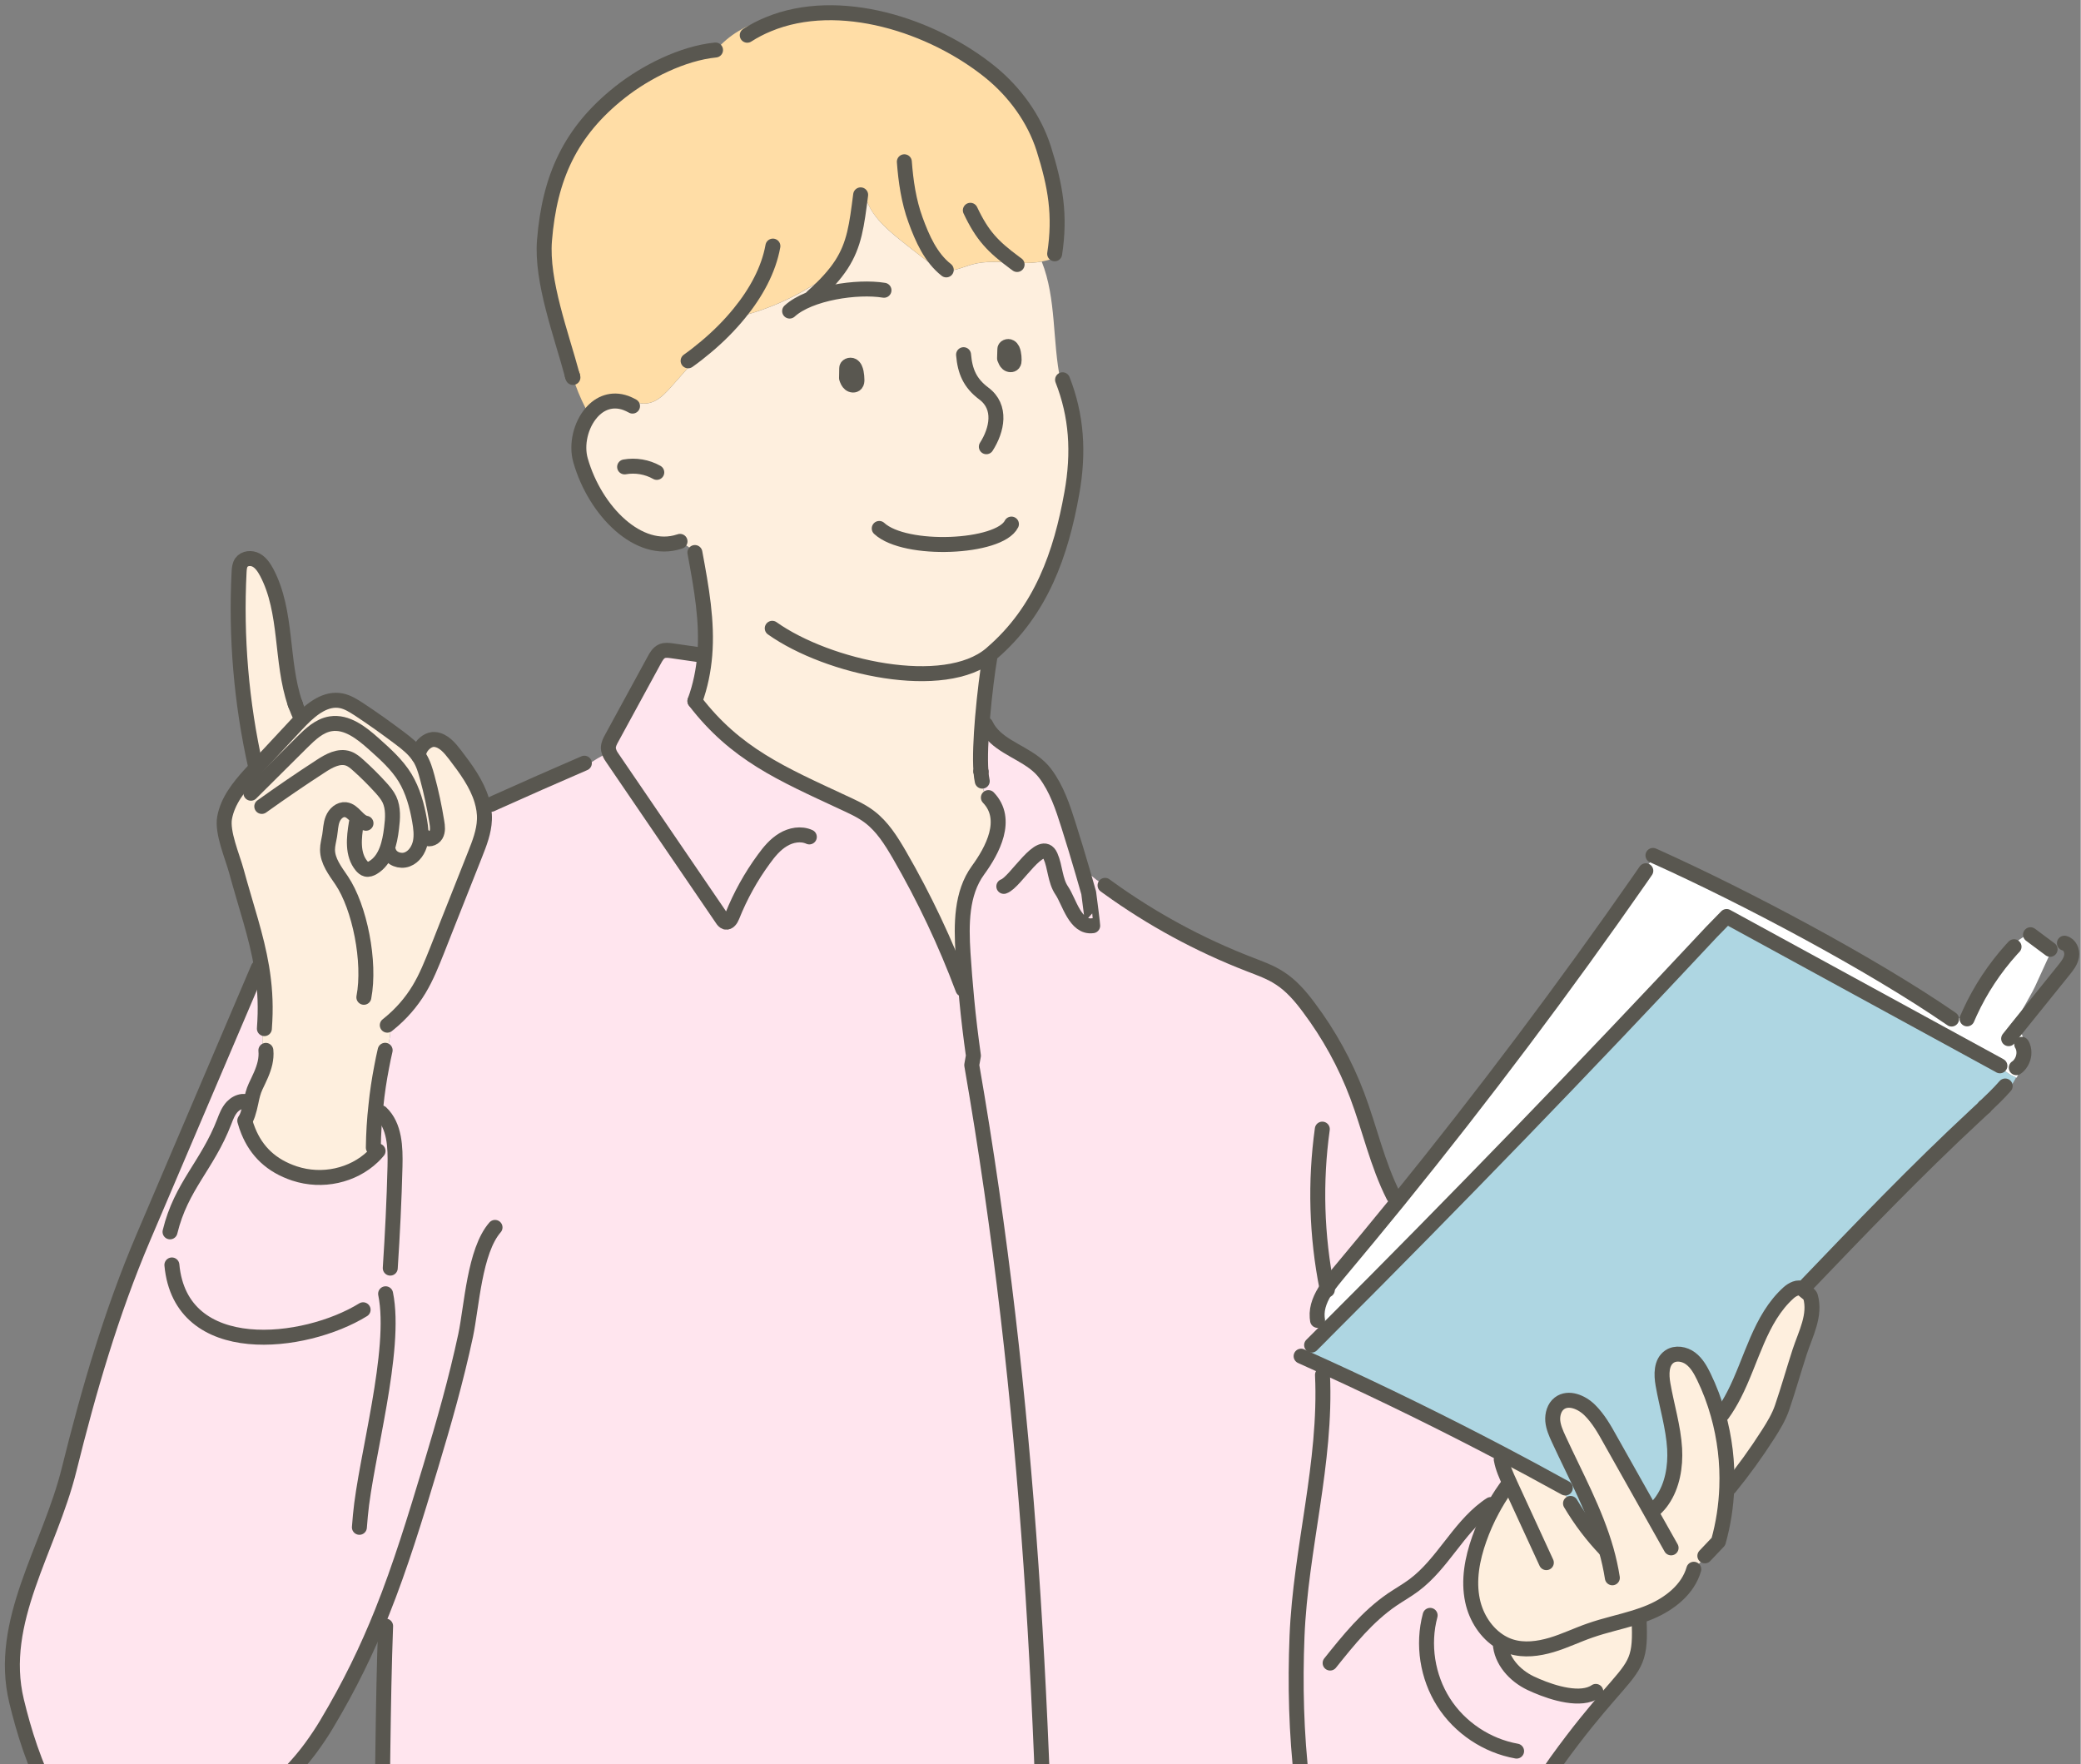 <?xml version="1.0" encoding="utf-8"?>
<!-- Generator: Adobe Illustrator 26.0.2, SVG Export Plug-In . SVG Version: 6.00 Build 0)  -->
<svg version="1.1" id="Layer_1" xmlns="http://www.w3.org/2000/svg" xmlns:xlink="http://www.w3.org/1999/xlink" x="0px" y="0px"
	 viewBox="0 0 2238.2 1897.6" style="enable-background:new 0 0 2238.2 1897.6;" xml:space="preserve" preserveAspectRatio="xMinYMid" width="2239" height="1898">
<rect x="0" y="0" width="2238.2" height="1897.6" fill="#808080" stroke="none"/>
<style type="text/css">
	.st0{clip-path:url(#SVGID_00000027587466788516026430000002059957563556696991_);}
	.st1{fill:#FFFFFF;}
	.st2{fill:#AED6E2;}
	.st3{fill:#FEEFDE;}
	.st4{fill:#FFE5EE;}
	.st5{fill:#FFDDA6;}
	.st6{fill:none;stroke:#595750;stroke-width:16.096;stroke-linecap:round;stroke-linejoin:round;stroke-miterlimit:10;}
</style>
<g>
	<g>
		<defs>
			<rect id="SVGID_1_" y="0" width="2238.2" height="1897.6"/>
		</defs>
		<clipPath id="SVGID_00000172419213439771026610000004381062405334568611_">
			<use xlink:href="#SVGID_1_"  style="overflow:visible;"/>
		</clipPath>
		<g style="clip-path:url(#SVGID_00000172419213439771026610000004381062405334568611_);">
			<g id="XMLID_3_">
				<g>
					<path class="st1" d="M2098.3,1095.5c3.3,0.9,7,0.6,10.3-0.5c3.9-1.3,7.4-3.6,10.6-6.1c11.3-24.6,26.5-47.5,44.6-67.6l-0.1-0.1
						c-0.3,0.1-0.8,0.1-0.9-0.2c-0.2-0.5,0.1-1.1,0.5-1.5c5.2-7,12.6-12.2,20.8-14.8l0.3,0.7c7,5.2,14.1,10.5,21.1,15.7l1.4,1.1
						c-0.2,0.4-0.4,0.8-0.5,1.1c-5.8,12.6-11.6,25.2-17.3,37.8c-5.4,11.7-23.7,39.9-26.2,52.6l0.6,0.5c2.2-2.8,4.4-5.5,6.6-8.3
						l3.3,2.6c2.4,6,4.3,12.2,5.8,18.4l-2.3,0.5c1.4,5.6,0.1,12-3.4,16.6l1.4,1c-1.3,5-3.2,9.8-5.6,14.2
						c-7.3-2.7-13.8-7.4-18.5-13.5l-293-160l-16.3,16.7c-136,145.4-274.4,288.5-415.2,429.3l-3.3-3.3c-1.9-3.6-3-7.6-3.2-11.7
						l-2.5,0.1c-0.9-11.2,3.9-21.8,10.5-31.6c3.6-5.3,7.7-10.4,11.7-15.2c21.9-26.1,43.5-52.3,65-78.7
						c91.3-112.6,178.4-228.5,261.2-347.5l-1.3-0.9c3.8-8.5,10-15.9,17.6-21.2l0.1-0.2C1877.3,964.9,2012.5,1036.4,2098.3,1095.5z"
						/>
					<path class="st2" d="M2134.9,1190.5L2134.9,1190.5c-3.6,3.4-7.1,6.6-10.7,9.9c-63.2,58.7-123,121.1-182.7,183.4l-1.8,2.9
						c-0.3-0.2-0.6-0.4-0.9-0.6l-0.1,0.1c-4.3-2.7-10.7,0.6-14.8,4.3c-31,28-39.4,72.2-58.5,109.5l-2.8-1.4
						c-4.8,7.5-9.7,15-14.5,22.4c-3.9-13.9-9-27.4-15.3-40.4c-3.6-7.3-7.7-14.7-14.2-19.6c-6.6-4.9-16.1-6.6-22.8-2
						c-9,6.1-8.8,19.3-6.9,30c4,23,11.1,45.7,12.5,69c1.1,19.3-2.3,39.9-13.2,55.5l0,0l-0.4-0.3c-4.8,3-9.2,6.7-13,11
						c-14.3-25.4-28.6-50.8-42.9-76.2c-6.2-11.1-12.6-22.4-21.6-31.4c-8.7-8.7-23.2-15-33-7.5c-5.5,4.2-7.6,11.8-7.1,18.7
						c0.6,7,3.4,13.5,6.4,19.7c18.1,39.3,39.4,77.9,51.1,119.2l-0.4,0.1c-14.5-15.2-27.3-32.1-38-50.1l1.7-2.1
						c-5.3-4.2-10-9.2-13.7-14.9l1.3-2.3c-21.1-11.7-42.3-23-63.7-34.3c-62.1-32.6-125-63.6-188.8-92.7c-7.8-3.6-15.5-7.1-23.4-10.6
						l1.4-3.1c2.9-5.2,6.6-10.1,10.9-14.3l-0.1-0.1c3.7-3.6,7.3-7.3,10.8-10.9c140.9-140.7,279.3-283.8,415.2-429.3l16.3-16.7
						l293,160c4.7,6.1,11.2,10.8,18.5,13.5C2161.6,1173.2,2149.5,1184.5,2134.9,1190.5z"/>
					<path class="st3" d="M1865.4,1500.1c19.1-37.3,27.5-81.5,58.5-109.5c4.1-3.7,10.5-7,14.8-4.3c0.4,0.3,0.8,0.5,1.1,0.9
						c1.4,1.4,7.2,5.3,7.7,7.2c5.8,20.3-5.1,40-11.5,59.4c-6.5,20-12.2,40.3-19,60.2c-3.5,10.3-9.2,19.6-15,28.7
						c-12.7,19.9-26.5,39-41.4,57.3l-3-0.2c0.9-26.5-2.2-53.2-9.4-78.7c4.8-7.5,9.7-15,14.5-22.4L1865.4,1500.1z"/>
					<path class="st3" d="M1788.2,1613.8L1788.2,1613.8c10.9-15.6,14.4-36.2,13.2-55.5c-1.4-23.4-8.5-46-12.5-69
						c-1.9-10.7-2.1-23.9,6.9-30c6.7-4.6,16.3-2.9,22.8,2s10.6,12.2,14.2,19.6c6.3,13,11.4,26.5,15.3,40.4
						c7.2,25.5,10.4,52.2,9.4,78.7c-0.7,19.7-3.7,39.3-9,58.2l-11.2,11.8l0.3,0.3c-4.8,6.3-10.1,12.2-16,17.4l0.4,0.4
						c-6.2,21.7-25.9,37-46.7,45.9c-5.5,2.3-11.2,4.3-16.9,6.1c-15.8,4.9-32.2,8.3-47.8,13.8c-14,4.9-27.4,11.4-41.6,15.6
						s-29.6,6.2-43.7,1.8c-3.8-1.2-7.5-2.8-10.9-4.9c-15.7-9.2-26.6-26.4-30.4-44.5c-4.7-22-0.3-45,7.2-66.2
						c3.8-10.8,8.4-21.1,13.8-31.2c4.1-7.8,8.7-15.3,13.8-22.5c1.9-1.9,3.8-3.7,5.8-5.3c-0.2-0.5-0.4-0.9-0.6-1.4
						c-3.7-8-7.4-16.1-9-24.8c-0.2-2.3-0.2-4.5,0-6.8c21.3,11.2,42.6,22.6,63.7,34.3l-1.3,2.3c3.7,5.6,8.4,10.7,13.7,14.9l-1.7,2.1
						c10.7,18.1,23.5,35,38,50.1l0.4-0.1c-11.7-41.3-33-79.9-51.1-119.2c-2.9-6.3-5.8-12.8-6.4-19.7c-0.5-6.9,1.6-14.5,7.1-18.7
						c9.8-7.5,24.3-1.3,33,7.5c9,9,15.4,20.2,21.6,31.4c14.3,25.4,28.6,50.8,42.9,76.2c3.8-4.2,8.1-8,13-11L1788.2,1613.8z"/>
					<path class="st3" d="M1709.9,1822.4c-19.1,6.2-48.4-4.9-63.6-12.1c-17-8.1-31.6-24.1-32.6-43l0.6-1.2c3.4,2,7,3.7,10.9,4.9
						c14.1,4.4,29.5,2.4,43.7-1.8c14.2-4.2,27.6-10.8,41.6-15.6c15.7-5.5,32-8.9,47.8-13.8c0.5,3.1,1,6.1,1.5,9.2l3.5-0.1
						c1.2,38.2-5.3,43-33.9,76l-1.4-1.2C1722,1823.7,1716,1823.2,1709.9,1822.4z"/>
					<path class="st4" d="M1605,1624.3c-5.4,10-10,20.4-13.8,31.2c-7.5,21.2-11.9,44.2-7.2,66.2c3.8,18.1,14.8,35.2,30.4,44.5
						l-0.6,1.2c1,18.9,15.6,34.9,32.6,43c15.2,7.2,44.5,18.3,63.6,12.1c6,0.9,12.1,1.3,18.2,1.4l1.4,1.2
						c-13.2,15.3-31.3,36.6-55.5,70.2c-36.7,50.8-33.4,88.1-127.6,127.6c-14.9,6.2-41.7,9.8-57.1,5c-6.6-2-12.2-6.2-17.5-10.6
						c-28.8-23.7-51.8-54.4-66.5-88.6c-1.8-4-3.3-8-4.8-12.1c-6.1-51.7-7.4-104.5-5.3-156.5c3.8-94.2,31.8-186.5,27.4-281.2l3.7-8.1
						c63.8,29.2,126.7,60.1,188.8,92.7c-0.2,2.3-0.2,4.5,0,6.8c1.6,8.7,5.3,16.8,9,24.8c0.2,0.5,0.5,0.9,0.6,1.4
						c-2,1.6-4,3.4-5.8,5.3C1613.7,1609,1609.1,1616.6,1605,1624.3z"/>
					<path class="st4" d="M261,1184.7c1.6,0.1,3.3,0.3,4.9,0.5C264.3,1184.7,262.7,1184.6,261,1184.7z M533.1,863
						c31.7-14.3,63.6-28.3,95.5-42.1l1.8,3c7.9-5.7,16.2-10.7,24.9-14.8c-0.6-1.6-1-3.3-1-5c0-3.6,1.8-7,3.6-10.2
						c15.3-28.1,30.6-56.1,45.9-84.2c2-3.7,4.2-7.6,8.1-9.3c3.3-1.5,7.1-1,10.8-0.5c10.2,1.4,20.4,2.9,30.6,4.4l4.7,0.4
						c-1.4,16.4-4.6,32.8-10.6,49.2c43.8,57.1,93.4,78.2,158.6,108.6c10.1,4.7,20.4,9.2,29.2,15.9c14,10.6,23.4,25.8,32.2,40.9
						c26.7,46.1,49.6,94.5,68.3,144.5l-0.8,0.4c1.5,3.5,3.1,7,4.9,10.5c-1.6-16.6-2.9-33.2-4-49.8c-1.9-30.7-2-64.1,16.1-89
						c15.7-21.5,33.6-54.9,11.2-78.2l-2.6-2.3c-4-7.9-5.8-16.9-5.3-25.7c0-0.1,0-0.1,0-0.2c-1.1-14.4,0-36,1.7-57.4
						c6.8,4.8,11.9,11.9,14.4,19.8l-0.8,0.9c15.6,14.5,40.1,20.8,53.6,38.7c12.5,16.5,19.1,36.5,25.3,56.2
						c5.3,16.8,10.4,33.6,15.3,50.4l3.8-1.1c6.9,6.7,14.7,12.5,23.1,17.1c47.1,34.1,98.6,62,152.7,82.9c11.1,4.3,22.4,8.3,32.3,14.8
						c12.6,8.1,22.5,19.7,31.4,31.7c21.6,28.8,39.2,60.7,51.9,94.4c13.6,36,21.7,74,39.1,108.3l2.3-1c0.9,2,1.8,4,2.7,6
						c-21.4,26.4-43.1,52.6-65,78.7c-4,4.8-8.1,9.8-11.7,15.2c-6.6,9.8-11.4,20.4-10.5,31.6l2.5-0.1c0.2,4.1,1.3,8,3.2,11.7l3.3,3.3
						c-3.6,3.6-7.2,7.3-10.8,10.9l0.1,0.1c-4.2,4.2-8,9-10.9,14.3l-1.4,3.1c7.8,3.5,15.6,7,23.4,10.6l-3.7,8.1
						c4.4,94.6-23.6,186.9-27.4,281.2c-2.1,52-0.8,104.8,5.3,156.5c1.5,4.1,3.1,8.1,4.8,12.1c-3.1-1.9-6.1-3.8-9-6
						c-10.2,93.4-15.4,241.4-3.2,322.1c0.6,9.8,1.6,19.5,3,29.2c-334.2,0-668.4,0-1002.5,0c21.5-149.5,15-359.1,21.3-524.9l0.4-0.1
						c-1-5.1-2.3-10.2-4-15.1c-16,39.9-34.9,79.1-59.8,120.8c-4.8,8.1-10.3,16.3-16.4,24.7c-36,49.6-122.2,122.3-206,113.5
						C65.1,1986,32.9,1892,17.8,1829.6c-20.6-85.6,35.3-163.4,56.5-248.8s45.3-168.7,79.8-249.6c41.2-96.7,82.4-193.4,123.7-290.1
						l3.7-0.6c3.1,18.1,4.5,36.9,3.4,57.7h-1.2c-2.3,14.9-1.8,30.3,1.3,45c-2,8.9-6.2,17.1-10.1,25.3c-2.6,5.6-3.9,11.4-5.1,17.3
						c-0.9,4.3-1.9,8.5-3.3,12.7c-0.4,6,0,12,1.2,17.9l-0.5,0.2c8.8,21.7,24.7,37.3,49.7,45.6c30,9.9,62.9,2.2,84.1-18
						c0-3.3,0-6.6,0-9.8h0.6c0.2-15.1,1.1-30.2,2.8-45.3c1.4-14,3.5-27.9,6.2-41.7h0.4c5.5-14.1,8.8-29.1,9.5-44.2l-1.9-2.3
						c12.7-10.3,23.7-22.8,32.1-36.9c7.9-13.1,13.6-27.5,19.3-41.7c7.2-18.2,14.4-36.4,21.6-54.6c6.5-16.2,12.9-32.4,19.3-48.7
						c4.8-12.1,9.6-24.4,10.1-37.4c0.3-7.2-0.9-14.1-2.9-20.9l1.2-0.4c4,1.5,8.6,1.4,12.5-0.3L533.1,863z"/>
					<path class="st3" d="M747.8,593.9c-5.1-4.6-10.8-8.4-17-11.4c-43.5,14.5-90.8-32.7-106.3-87.3c-4.9-17.1,0.3-38.1,11.7-51.3
						c9-10.3,21.9-15.8,36.9-10.5l11.8-0.9c6.2,2.8,13.8,1.8,20-1.4c7-3.7,12.3-9.6,17.5-15.4c12.5-14,24.9-28.2,37.1-42.5
						c12.8-10.8,25.1-22.9,35.9-36.2l1.1,0.9c3,1.5,6.6,0.6,9.8-0.3c36-10.6,69.8-28.6,98.5-52.8l0.1,0.1
						c14.3-21.9,16.6-42.8,20.8-75.2l5.1,0.6c4.7,19.9,21.1,34.6,37,47.4c9.7,7.8,19.5,15.5,29.4,23c5.7,4.4,11.8,8.9,18.9,10
						c10.1,1.7,19.8-3.5,29.6-6.2c14.8-4.1,30.3-2.6,45.7-1.9c2.5,0.1,4.9,0.2,7.4,0.3c7.2,0.2,14.6-0.2,21.8-1.5
						c15.9,40.1,11.3,85.5,20.1,127.7l2.2-0.5c15.1,38.5,17.9,78,9.9,122.3c-11.5,64.2-32.6,125.9-86,171.8c0.2,1.9,0.3,3.7,0.4,5.6
						l-2.7,0.2c-2.1,11.9-5.5,37.8-7.7,64c-1.8,21.4-2.8,43-1.7,57.4c0,0,0,0.1,0,0.2c-0.5,8.8,1.4,17.8,5.3,25.7l2.6,2.3
						c22.4,23.3,4.5,56.7-11.2,78.2c-18.2,24.9-18,58.3-16.1,89c1,16.6,2.3,33.2,4,49.8c-1.8-3.4-3.4-7-4.9-10.5l0.8-0.4
						c-18.7-50-41.5-98.3-68.3-144.5c-8.8-15.1-18.3-30.4-32.2-40.9c-8.9-6.7-19.2-11.2-29.2-15.9
						c-65.2-30.4-114.8-51.6-158.6-108.6c6-16.5,9.2-32.8,10.6-49.2c3-36.1-3.4-72.4-10.6-110.5L747.8,593.9z M1090.9,387.2
						c0-2.5-0.2-5-0.7-7.4c-0.5-2.5-1.4-5.3-3.7-6.6c-2.2-1.3-5.9,0.1-5.6,2.7l-0.2,9.5c0.7,2.1,1.6,4.2,3.3,5.6
						c1.7,1.4,4.5,1.7,6,0C1090.8,390,1090.9,388.6,1090.9,387.2z M921.7,408.6c0-2.7-0.3-5.4-0.8-8.1c-0.5-2.8-1.5-5.8-4-7.2
						c-2.4-1.4-6.5,0.2-6.2,3l-0.3,10.3c0.9,2.3,1.8,4.7,3.6,6.2s4.9,1.9,6.5,0C921.5,411.7,921.7,410.1,921.7,408.6z"/>
					<path class="st5" d="M759.5,373.1c-12.2,14.3-24.6,28.5-37.1,42.5c-5.2,5.8-10.6,11.7-17.5,15.4c-6.1,3.2-13.8,4.2-20,1.4
						l-11.8,0.9c-15-5.3-27.9,0.1-36.9,10.5l-6-4.2c-5.9-11.3-10.7-23.2-14.5-35.4c0-0.1,0-0.2-0.1-0.3
						c-12.1-45-33.5-101.6-30-145.3c5.5-68,27.7-117.1,81.2-159.5c27.8-22,67.5-41.9,102.8-45.4l0.4,0.4
						c13.9-16.4,33.4-28.1,54.4-32.4l1.8,4.4c76.1-31.7,177,0.9,239.6,51.9c25.5,20.9,46.5,49.3,56.8,81.6
						c12.7,40.2,18.2,71.6,11.8,113.3l1.6,3.6c-4.7,2.3-10,3.8-15.4,4.8c-7.1,1.3-14.6,1.7-21.8,1.5c-2.5,0-4.9-0.1-7.4-0.3
						c-15.4-0.7-30.9-2.2-45.7,1.9c-9.8,2.7-19.5,7.9-29.6,6.2c-7.1-1.2-13.2-5.6-18.9-10c-9.9-7.5-19.7-15.2-29.4-23
						c-15.9-12.9-32.4-27.5-37-47.4l-5.1-0.6c-4.2,32.4-6.6,53.3-20.8,75.2l-0.1-0.1c-28.7,24.1-62.5,42.2-98.5,52.8
						c-3.2,0.9-6.8,1.8-9.8,0.3l-1.1-0.9C784.6,350.2,772.2,362.4,759.5,373.1z"/>
					<path class="st3" d="M418.6,1100.9l1.9,2.3c-0.8,15.1-4,30.1-9.5,44.2h-0.4c-2.7,13.8-4.8,27.7-6.2,41.7
						c-1.7,15-2.6,30.1-2.8,45.3H401c0,3.3,0,6.6,0,9.8c-21.2,20.2-54.1,28-84.1,18c-25-8.4-40.9-23.9-49.7-45.6l0.5-0.2
						c-1.1-5.9-1.5-11.9-1.2-17.9c1.4-4.2,2.3-8.4,3.3-12.7c1.2-5.9,2.5-11.7,5.1-17.3c3.9-8.2,8.1-16.5,10.1-25.3
						c-3.1-14.7-3.6-30.1-1.3-45h1.2c1.1-20.8-0.4-39.6-3.4-57.7c-5.6-33.7-16.8-65.3-27.3-103.8c-4.2-15.4-15.5-41.3-12.6-57.1
						c3.3-18.2,15.3-33.2,27.8-47c1.8-1.9,3.5-3.8,5.3-5.7c0.4-0.5,0.8-0.9,1.2-1.3c14.4-15.5,28.8-31,43.3-46.5
						c1.4-1.5,2.9-3.1,4.5-4.7c12.2-12.4,27.1-24,43.6-20.6c6.8,1.4,12.7,5.2,18.5,8.9c15.2,10,30,20.6,44.5,31.5
						c7.1,5.4,14.2,11,19.3,18.2c0.3-0.7,0.5-1.4,0.8-2.2v-0.1c0.6-1.7,1.2-3.3,1.8-5c3.1-5.6,9.5-10.4,15.6-9.7
						c9.2,1,15.8,8.9,21.5,16.3c11.5,15,23.5,31.3,28.8,49.1c2,6.8,3.2,13.7,2.9,20.9c-0.5,13-5.3,25.3-10.1,37.4
						c-6.5,16.2-12.9,32.4-19.3,48.7c-7.2,18.2-14.5,36.4-21.6,54.6c-5.7,14.2-11.4,28.6-19.3,41.7
						C442.2,1078.1,431.3,1090.6,418.6,1100.9z"/>
					<path class="st3" d="M317.3,756.6c0.1,0.4,0.3,0.8,0.5,1.2c0.5,1.5,1,3,1.7,4.4c1.1,3.2,2.2,6.4,3.2,9.7l1,2.5
						c-1.5,1.6-3,3.2-4.5,4.7c-14.5,15.4-28.9,31-43.3,46.5l-0.9-0.9c-15.4-68.6-21.4-139.4-17.8-209.7c0.2-3.5,0.5-7.2,2.5-10
						c3.4-4.8,10.8-5.3,15.9-2.5s8.5,8,11.3,13.2C309.4,658.4,301.8,711.3,317.3,756.6z"/>
				</g>
				<g>
					<path class="st6" d="M317.8,757.8c0.5,1.5,1,3,1.7,4.4c0.9,2.5,2,5,3.2,7.5"/>
					<path class="st6" d="M275,824.7c-15.4-68.6-21.4-139.4-17.8-209.7c0.2-3.5,0.5-7.2,2.5-10c3.4-4.8,10.8-5.3,15.9-2.5
						s8.5,8,11.3,13.2c22.5,42.6,14.9,95.5,30.4,140.8"/>
					<path class="st6" d="M284.4,1106.4c0.2-2.8,0.4-5.5,0.5-8.2c1.1-20.8-0.4-39.6-3.4-57.7c-5.6-33.7-16.8-65.3-27.3-103.8
						c-4.2-15.4-15.5-41.3-12.6-57.1c3.3-18.2,15.3-33.2,27.8-47c1.8-1.9,3.5-3.8,5.3-5.7c0.4-0.5,0.8-0.9,1.2-1.3
						c14.4-15.5,28.8-31,43.3-46.5c1.4-1.5,2.9-3.1,4.5-4.7c12.2-12.4,27.1-24,43.6-20.6c6.8,1.4,12.7,5.2,18.5,8.9
						c15.2,10,30,20.6,44.5,31.5c7.1,5.4,14.2,11,19.3,18.2c0.6,0.8,1.1,1.6,1.7,2.4c4.1,6.5,6.3,14,8.3,21.4
						c4.3,15.8,7.7,31.8,10.3,48c0.8,4.7,1.4,9.8-1,13.9c-2.4,4.1-9,5.9-11.8,2.1"/>
					<path class="st6" d="M281.6,867.4c20.8-14.9,41.9-29.3,63.3-43.2c9-5.9,19.8-11.9,29.9-8.3c4.1,1.5,7.5,4.4,10.7,7.3
						c8.3,7.4,16.1,15.2,23.6,23.4c3.7,4.1,7.4,8.3,9.8,13.3c4.4,9.4,3.6,20.5,2.3,30.8c-1.9,16.1-6,34.2-20,42.5
						c-2.2,1.3-4.8,2.3-7.3,1.7c-2-0.5-3.6-2-4.9-3.5c-10.3-12.3-8.3-30.3-5.7-46.1"/>
					<path class="st6" d="M393.7,885.5c-8.8-1.6-13.1-13.6-22-14.6c-6.1-0.7-11.5,4.3-13.8,10c-2.3,5.6-2.3,11.9-3.3,17.9
						c-0.8,5.1-2.3,10-2.3,15.1c0,12.3,8.3,22.9,15.2,33.1c19.4,28.7,31.2,87.6,23.9,125.7"/>
					<path class="st6" d="M269.9,853.2c18.3-18.2,36.7-36.4,55-54.7c8.9-8.8,18.6-18.1,30.9-20c17.3-2.7,33.1,9.8,46.2,21.5
						c12.4,11.1,25,22.3,33.7,36.5c8.4,13.9,12.8,29.9,15.6,45.9c1.4,7.9,2.4,16,0.8,23.8c-1.7,7.8-6.6,15.4-14.1,18.2
						s-17.3-0.7-19.8-8.3"/>
					<path class="st6" d="M450.5,810.1c0.2-1.7,0.9-3.4,1.8-5c3.1-5.6,9.5-10.4,15.6-9.7c9.2,1,15.8,8.9,21.5,16.3
						c11.5,15,23.5,31.3,28.8,49.1c2,6.8,3.2,13.7,2.9,20.9c-0.5,13-5.3,25.3-10.1,37.4c-6.5,16.2-12.9,32.4-19.3,48.7
						c-7.2,18.2-14.5,36.4-21.6,54.6c-5.7,14.2-11.4,28.6-19.3,41.7c-8.4,14-19.4,26.6-32.1,36.9c-0.7,0.6-1.4,1.2-2.1,1.7"/>
					<path class="st6" d="M450.6,813.6c-0.3-1-0.3-2.2-0.1-3.3"/>
					<path class="st6" d="M286,1129.8c0.5,4.7,0,9.1-0.9,13.4c-2,8.9-6.2,17.1-10.1,25.3c-2.6,5.6-3.9,11.4-5.1,17.3
						c-0.9,4.3-1.9,8.5-3.3,12.7c-0.6,1.7-1.3,3.5-2.1,5.1"/>
					<path class="st6" d="M414.3,1129.7c-1.4,5.9-2.6,11.8-3.7,17.7c-2.7,13.8-4.8,27.7-6.2,41.7c-1.7,15-2.6,30.1-2.8,45.3"/>
					<path class="st6" d="M409.9,1196.9c14.8,14.1,15.5,37.1,15,57.6c-0.9,36.5-2.7,73-5.1,109.5"/>
					<path class="st6" d="M266.2,1185.3c-0.1,0-0.2,0-0.3-0.1c-1.6-0.5-3.3-0.6-4.9-0.5c-4.2,0.4-8.3,2.7-11.2,5.8
						c-4.1,4.4-6.4,10.2-8.5,15.8c-18.3,47.5-46.4,69.2-58.4,118.7"/>
					<path class="st6" d="M263.3,1205.4c1.1,3.9,2.3,7.7,3.8,11.2c8.8,21.7,24.7,37.3,49.7,45.6c30,9.9,62.9,2.2,84.1-18
						c2-1.9,4-4,5.8-6.2"/>
					<path class="st6" d="M386.6,1642.8c0.3-4.2,0.7-8.6,1.1-13c5.6-61.5,39.5-177.6,27.1-238.2"/>
					<path class="st6" d="M184.9,1360.6c9.5,102.4,143,86.9,205.7,48.2"/>
					<path class="st6" d="M528.5,865.1c1.5-0.7,3.1-1.4,4.6-2.1c31.7-14.3,63.6-28.3,95.5-42.1"/>
					<path class="st6" d="M753.4,704.4c-10.2-1.4-20.4-2.9-30.6-4.4c-3.6-0.5-7.5-1-10.8,0.5c-3.8,1.7-6.1,5.6-8.1,9.3
						C688.6,737.9,673.3,766,658,794c-1.8,3.2-3.5,6.6-3.6,10.2c0,1.7,0.4,3.4,1,5c0.9,2.6,2.5,5,4.1,7.2
						c39.1,57.4,78.2,114.7,117.4,172.1c0.9,1.4,2,2.8,3.6,3.3c3.3,0.9,5.8-3,7.1-6.3c8.7-21.8,20.2-42.6,34.1-61.5
						c5.8-8,12.2-15.7,20.7-20.8c8.4-5.1,19.2-7.1,28.2-3"/>
					<path class="st6" d="M747.5,754.1c43.8,57.1,93.4,78.2,158.6,108.6c10.1,4.7,20.4,9.2,29.2,15.9c14,10.6,23.4,25.8,32.2,40.9
						c26.7,46.1,49.6,94.5,68.3,144.5"/>
					<path class="st6" d="M1079.8,953.4c12.6-4.1,40.4-54.5,50.2-32.6c5.2,11.7,4.8,26.4,12.2,37.2c7.9,11.6,14.4,40.3,33.2,37.7
						c0.3,0-3.9-32.7-4.3-35.4c-2.1-7.3-4.2-14.6-6.3-21.9c-4.9-16.9-10-33.7-15.3-50.4c-6.2-19.7-12.8-39.7-25.3-56.2
						c-13.5-17.9-38-24.2-53.6-38.7c-4.2-3.9-7.8-8.4-10.3-13.8"/>
					<path class="st6" d="M1055.2,829.9c0.3,4.1,0.8,7.5,1.4,10.3"/>
					<path class="st6" d="M1064.6,708.3c-2.1,11.9-5.5,37.8-7.7,64c-1.8,21.4-2.8,43-1.7,57.4"/>
					<path class="st6" d="M680.4,436.8c-2.5-1.4-4.9-2.5-7.3-3.4c-15-5.3-27.9,0.1-36.9,10.5c-11.4,13.1-16.6,34.2-11.7,51.3
						c15.6,54.7,62.9,101.9,106.3,87.3c0.2-0.1,0.5-0.1,0.7-0.2"/>
					<path class="st6" d="M671.9,502.2c11.7-2.1,24.2,0,34.6,5.9"/>
					<path class="st6" d="M910.8,396.3c-0.3-2.8,3.7-4.4,6.2-3c2.4,1.4,3.4,4.4,4,7.2c0.5,2.7,0.8,5.4,0.8,8.1
						c0,1.5-0.1,3.1-1.1,4.3c-1.6,1.9-4.7,1.5-6.5,0c-1.9-1.5-2.8-3.9-3.6-6.2L910.8,396.3z"/>
					<path class="st6" d="M1080.9,375.9c-0.3-2.6,3.4-4,5.6-2.7c2.3,1.3,3.2,4,3.7,6.6c0.5,2.4,0.7,4.9,0.7,7.4c0,1.4-0.1,2.8-1,3.9
						c-1.4,1.7-4.3,1.4-6,0s-2.5-3.6-3.3-5.6L1080.9,375.9z"/>
					<path class="st6" d="M1036.5,381.5c1.5,17.9,6.9,30.6,21.7,41.7c19.7,14.6,14.3,39.3,2.8,57.3"/>
					<path class="st6" d="M945.8,568.4c28,25.9,129.2,21.3,142.2-4.7"/>
					<path class="st6" d="M972.8,174c1.6,21.2,4.7,42.5,12,62.5s16.4,40.7,33.1,53.8"/>
					<path class="st6" d="M615.8,404.3c0.1,0.6,0.3,1.1,0.5,1.7"/>
					<path class="st6" d="M769.7,53.8c-35.3,3.5-75,23.4-102.8,45.4c-53.5,42.4-75.7,91.5-81.2,159.5c-3.5,43.8,17.9,100.3,30,145.3
						"/>
					<path class="st6" d="M803.8,37.9c7.2-4.6,14.7-8.5,22.5-11.7c76.1-31.7,177,0.9,239.6,51.9c25.5,20.9,46.5,49.3,56.8,81.6
						c12.7,40.2,18.2,71.6,11.8,113.3"/>
					<path class="st6" d="M1043.8,226.2c12.9,27.3,24.2,39,47.7,56.4c0.9,0.6,1.7,1.3,2.6,1.9"/>
					<path class="st6" d="M831.4,264.7c-4.6,25.7-18.2,50.4-36,72.2c-10.8,13.3-23.1,25.5-35.9,36.2c-6.4,5.4-12.8,10.4-19.3,15"/>
					<path class="st6" d="M925.8,209.6c-4.2,32.4-6.6,53.3-20.8,75.2c-7,10.7-16.7,21.5-30.9,34.2"/>
					<path class="st6" d="M1143,408.5c15.1,38.5,17.9,78,9.9,122.3c-11.5,64.2-32.6,125.9-86,171.8c-0.3,0.3-0.6,0.6-1,0.9
						c-49.9,42.3-175.3,14.8-235.2-27.7"/>
					<path class="st6" d="M849.4,334.6c21.5-19.6,72.7-27.1,101.5-22.4"/>
					<path class="st6" d="M747.5,594.3c7.1,38.2,13.6,74.4,10.6,110.5c-1.4,16.4-4.6,32.8-10.6,49.2"/>
					<path class="st6" d="M1399.6,1458.7c1.1,0.5,2.2,1,3.3,1.5c7.8,3.5,15.6,7,23.4,10.6c63.8,29.2,126.7,60.1,188.8,92.7
						c21.3,11.2,42.6,22.6,63.7,34.3c1.7,0.9,3.3,1.8,5,2.7"/>
					<path class="st6" d="M1410.9,1446.8c1.4-1.4,2.8-2.8,4.1-4.1c3.7-3.6,7.3-7.3,10.8-10.9c140.9-140.7,279.3-283.8,415.2-429.3
						l16.3-16.7l293,160l1,0.6"/>
					<path class="st6" d="M1417.3,1420.2c-0.2-1.1-0.3-2.2-0.4-3.2c-0.9-11.2,3.9-21.8,10.5-31.6c3.6-5.3,7.7-10.4,11.7-15.2
						c21.9-26.1,43.5-52.3,65-78.7c91.3-112.6,178.4-228.5,261.2-347.5c1.7-2.4,3.4-4.9,5.1-7.4"/>
					<path class="st6" d="M1778.1,920.1c1.2,0.5,2.4,1.1,3.6,1.6c95.6,43.1,230.8,114.7,316.6,173.7c0.4,0.2,0.7,0.5,1,0.7"/>
					<path class="st6" d="M2116,1095.9c1-2.3,2-4.7,3.1-7c11.3-24.6,26.5-47.5,44.6-67.6c0.9-1,1.9-2,2.8-3"/>
					<path class="st6" d="M2184.2,1005.4c7,5.2,14.1,10.5,21.1,15.7"/>
					<path class="st6" d="M2168.9,1148.4c1.7-1.1,3.2-2.6,4.3-4.2c3.5-4.7,4.8-11,3.4-16.6c-0.4-1.5-0.9-3-1.8-4.3"/>
					<path class="st6" d="M2160.7,1117.2c0.8-1,1.6-2,2.4-3c2.2-2.8,4.4-5.5,6.6-8.3c16.8-20.8,33.5-41.6,50.3-62.4
						c3.7-4.6,7.5-9.4,8.4-15.1c1-5.7-2-12.6-7.7-13.9"/>
					<path class="st6" d="M1614.9,1569.9c0,0.1,0,0.2,0.1,0.4c1.6,8.7,5.3,16.8,9,24.8c0.2,0.5,0.5,0.9,0.6,1.4
						c13,28.1,25.9,56.2,38.8,84.3"/>
					<path class="st6" d="M1689.4,1617.1c10.7,18.1,23.5,35,38,50.1"/>
					<path class="st6" d="M1734.4,1697.1c-1.6-10.2-3.8-20.1-6.6-30c-11.7-41.3-33-79.9-51.1-119.2c-2.9-6.3-5.8-12.8-6.4-19.7
						c-0.5-6.9,1.6-14.5,7.1-18.7c9.8-7.5,24.3-1.3,33,7.5c9,9,15.4,20.2,21.6,31.4c14.3,25.4,28.6,50.8,42.9,76.2
						c7.6,13.5,15.1,26.9,22.7,40.3"/>
					<path class="st6" d="M1780.4,1622.8c2.9-2.8,5.6-5.8,7.8-9.1l0,0c10.8-15.6,14.3-36.2,13.2-55.5c-1.4-23.4-8.5-46-12.5-69
						c-1.9-10.7-2.1-23.9,6.9-30c6.7-4.6,16.3-2.9,22.8,2s10.6,12.2,14.2,19.6c6.3,13,11.4,26.5,15.3,40.4
						c7.2,25.5,10.4,52.2,9.4,78.7c-0.7,19.7-3.7,39.3-9,58.2l-11.2,11.8l-3.4,3.6"/>
					<path class="st6" d="M1852.6,1521.2c4.8-6.6,9-13.7,12.8-21.1c19.1-37.3,27.5-81.5,58.5-109.5c4.1-3.7,10.5-7,14.8-4.3
						c0.4,0.3,0.8,0.5,1.1,0.9c1.4,1.4,7.2,5.3,7.7,7.2c5.8,20.3-5.1,40-11.5,59.4c-6.5,20-12.2,40.3-19,60.2
						c-3.5,10.3-9.2,19.6-15,28.7c-12.7,19.9-26.5,39-41.4,57.3"/>
					<path class="st6" d="M2134.9,1190.5c7.6-7.2,15.2-14.5,22.1-22.4"/>
					<path class="st6" d="M1941.6,1383.9c59.7-62.3,119.5-124.7,182.7-183.4c3.5-3.3,7.1-6.6,10.6-9.9"/>
					<path class="st6" d="M1622,1597.3c-1.1,1.5-2.2,3-3.2,4.5c-5.1,7.2-9.7,14.8-13.8,22.5c-5.4,10-10,20.4-13.8,31.2
						c-7.5,21.2-11.9,44.2-7.2,66.2c3.8,18.1,14.8,35.2,30.4,44.5c3.4,2,7,3.7,10.9,4.9c14.1,4.4,29.5,2.4,43.7-1.8
						c14.2-4.2,27.6-10.8,41.6-15.6c15.7-5.5,32-8.9,47.8-13.8c5.7-1.8,11.3-3.7,16.9-6.1c20.8-8.8,40.5-24.2,46.7-45.9"/>
					<path class="st6" d="M1188.7,952.3c1,0.7,1.9,1.4,2.9,2.1c47.1,34.1,98.6,62,152.7,82.9c11.1,4.3,22.4,8.3,32.3,14.8
						c12.6,8.1,22.5,19.7,31.4,31.7c21.6,28.8,39.2,60.7,51.9,94.4c13.6,36,21.7,74,39.1,108.3"/>
					<path class="st6" d="M1422.4,1214.5c-7.9,56.8-6.2,114.8,5,171c0.1,0.6,0.2,1.3,0.4,1.9"/>
					<path class="st6" d="M1397.6,1910.3c-0.5,4-0.9,8-1.4,12.2c-10.2,93.4-15.4,241.4-3.2,322.1c0.1,0.9,0.2,1.7,0.4,2.5"/>
					<path class="st6" d="M1763.2,1743.4c0.1,1.9,0.2,3.8,0.2,5.6c1.2,38.2-5.3,43-33.9,76c-13.2,15.3-31.3,36.6-55.5,70.2
						c-36.7,50.8-33.4,88.1-127.6,127.6c-14.9,6.2-41.7,9.8-57.1,5c-6.6-2-12.2-6.2-17.5-10.6c-28.8-23.7-51.8-54.4-66.5-88.6
						c-1.8-4-3.3-8-4.8-12.1c-6.1-51.7-7.4-104.5-5.3-156.5c3.8-94.2,31.8-186.5,27.4-281.2"/>
					<path class="st6" d="M1430.8,1788.8c19.9-24.9,40.3-50.2,66.6-68.2c7.8-5.3,16.2-10,23.8-15.7c30.3-22.7,47.1-60.4,77.1-82.9
						c1.7-1.3,3.5-2.6,5.3-3.7"/>
					<path class="st6" d="M1613.8,1767.4c1,18.9,15.6,34.9,32.6,43c15.2,7.2,44.5,18.3,63.6,12.1c2.4-0.8,4.6-1.8,6.6-3.2"/>
					<path class="st6" d="M1538.4,1737.5c-8.4,31.3-3,66,14.4,93.4s46.6,46.9,78.6,52.6"/>
					<path class="st6" d="M277.8,1041.1c-41.2,96.7-82.4,193.4-123.7,290.1c-34.5,81-58.6,164.2-79.8,249.6S-2.8,1744,17.8,1829.6
						c15,62.4,47.3,156.4,111.1,163.2c83.7,8.8,169.9-63.9,206-113.5c6.1-8.4,11.6-16.6,16.4-24.7c24.9-41.6,43.8-80.8,59.8-120.8
						c19.7-49.3,35.1-99.6,52.3-156.7c14.1-46.8,27.3-93.1,37.5-140.8c6.6-31.4,9.5-90.8,31.6-116.1"/>
					<path class="st6" d="M414.8,1749c-6.2,165.8,0.2,375.4-21.3,524.9c-0.2,1.4-0.4,2.8-0.6,4.2"/>
					<path class="st6" d="M1129,2247.2c-4.4-396.6-21-739.9-83.7-1101.6l1.8-10.1c-2.8-20.1-5.3-40.3-7.2-60.6
						c-1.6-16.6-2.9-33.2-4-49.8c-1.9-30.7-2-64.1,16.1-89c15.7-21.5,33.6-54.9,11.2-78.2"/>
					<path class="st6" d="M615.7,404c0,0.1,0,0.2,0.1,0.3"/>
					<path class="st6" d="M450.4,810.3L450.4,810.3"/>
					<path class="st6" d="M317.3,756.6c0.1,0.4,0.3,0.8,0.5,1.2"/>
					<path class="st6" d="M1055.2,829.7c0,0,0,0.1,0,0.2"/>
					<line class="st6" x1="2134.9" y1="1190.5" x2="2134.9" y2="1190.6"/>
				</g>
			</g>
		</g>
	</g>
</g>
</svg>
